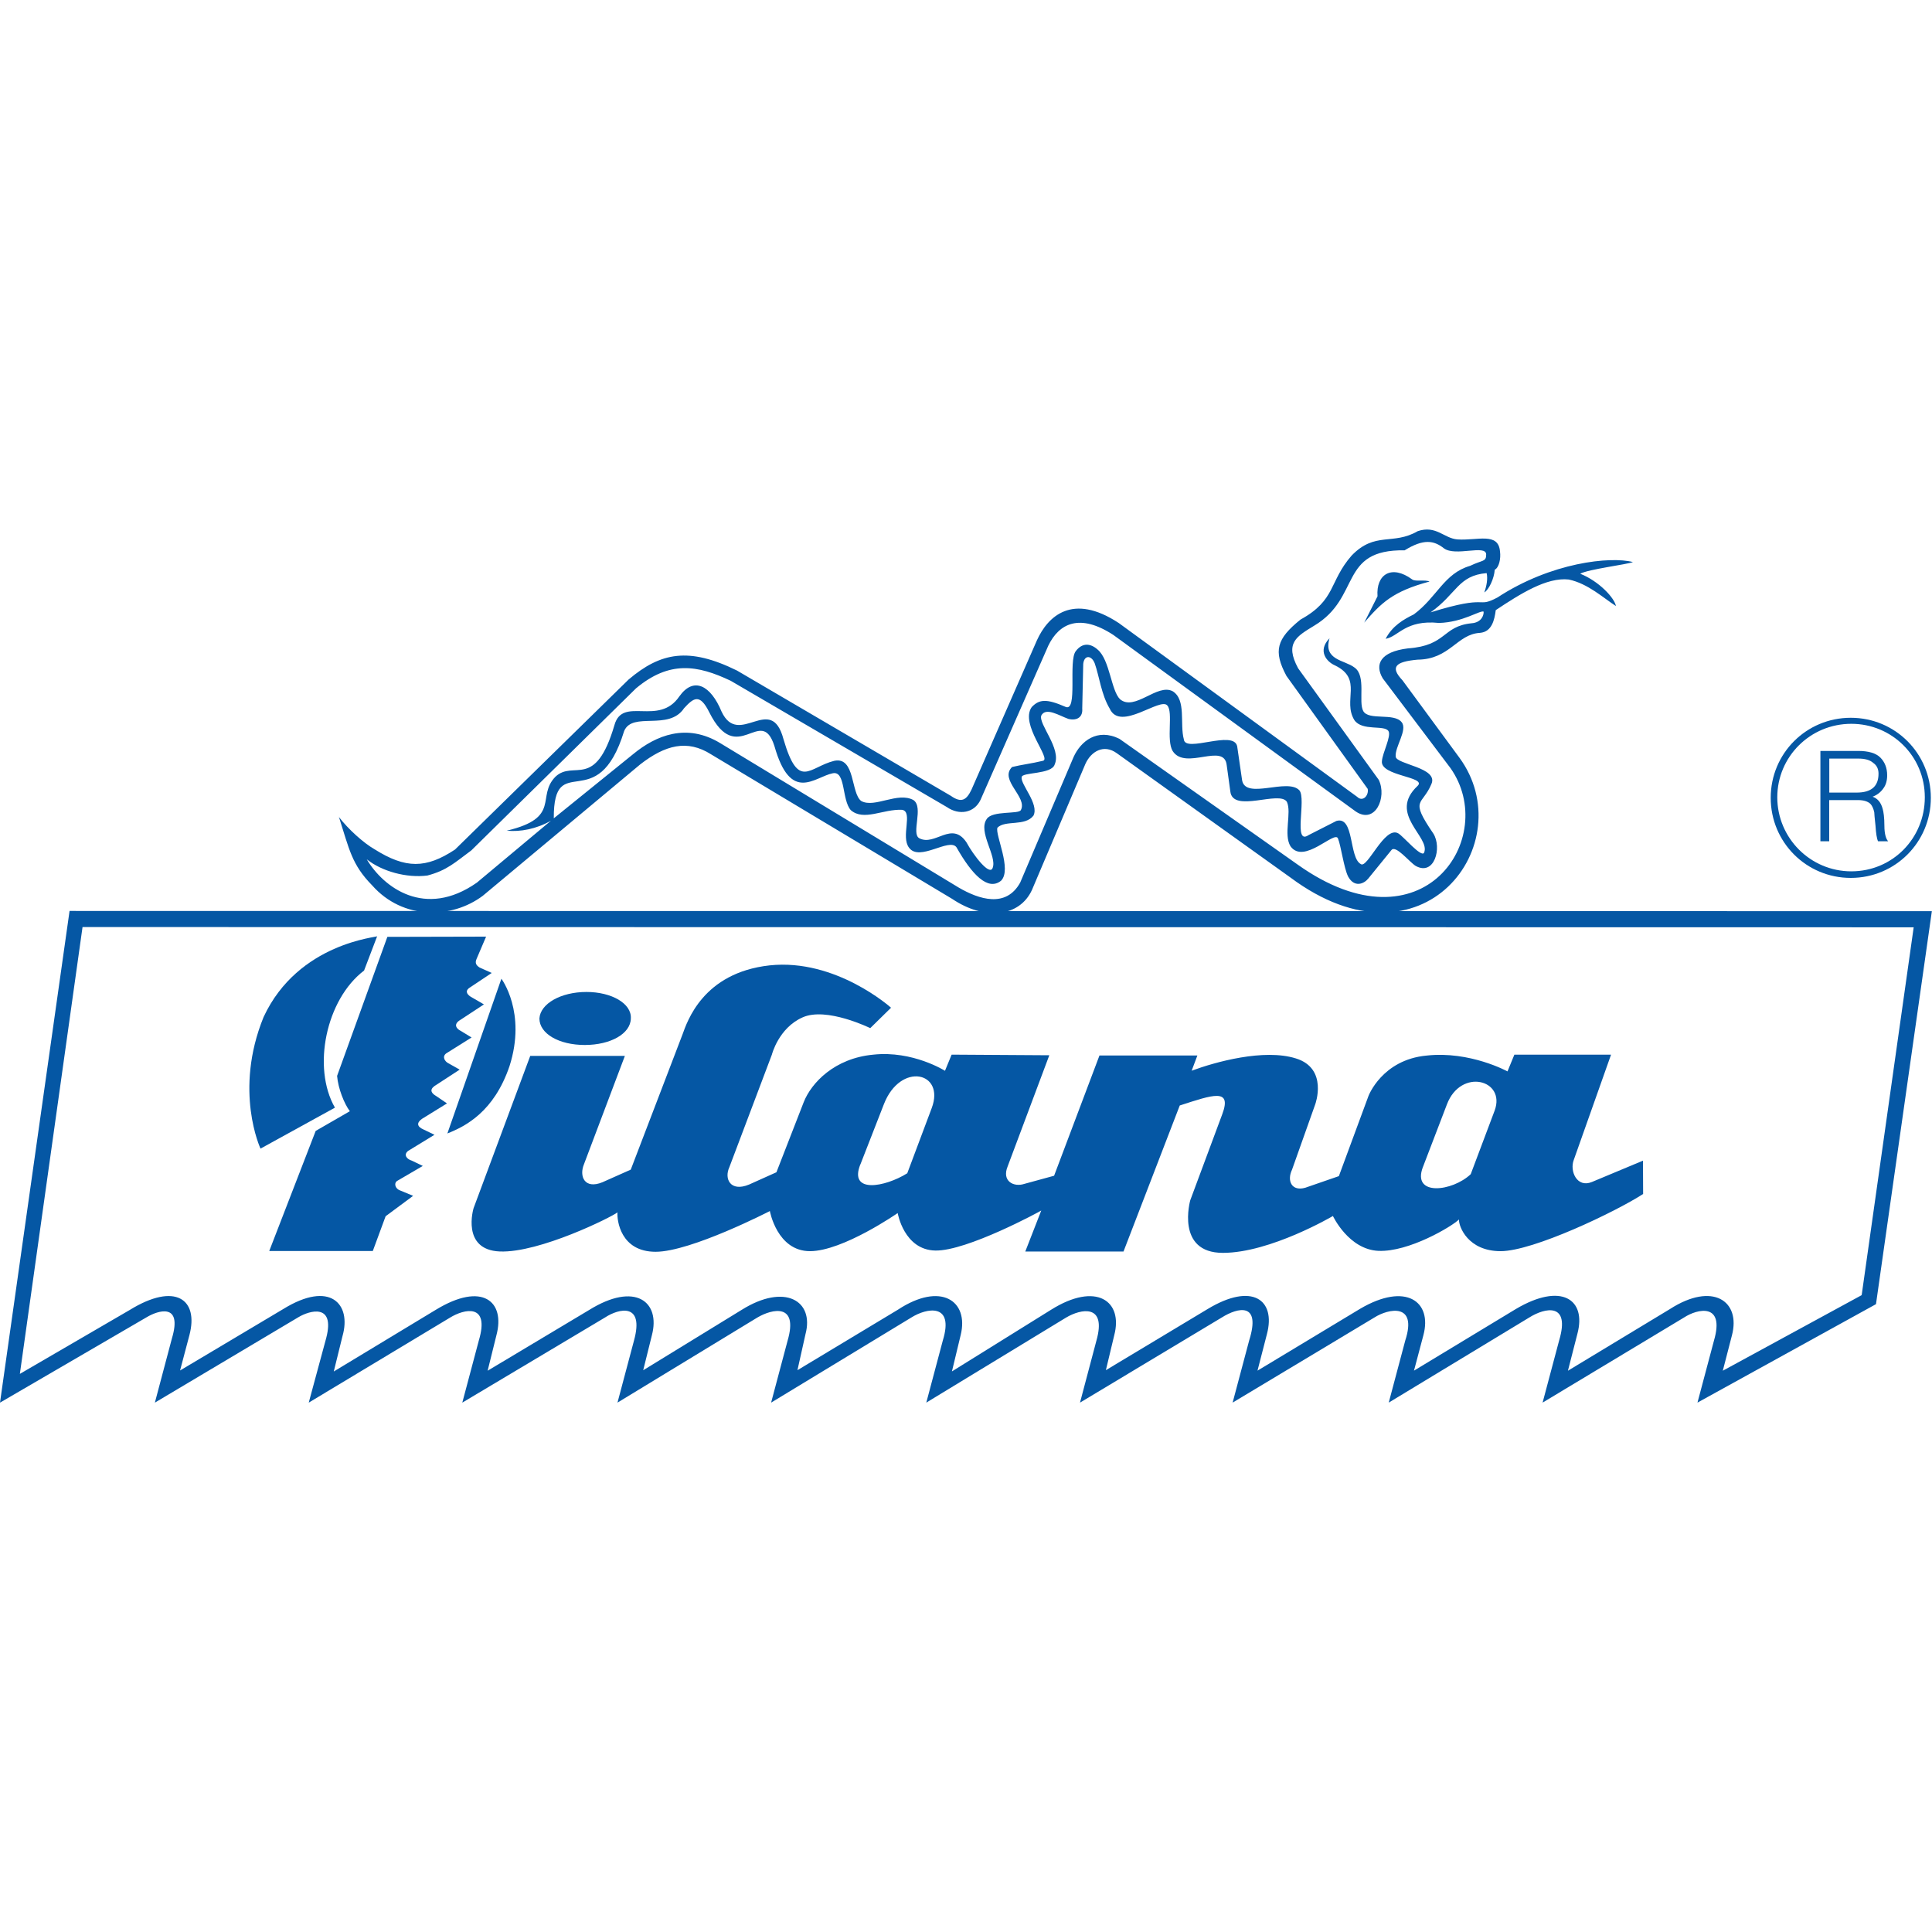 <?xml version="1.0" encoding="UTF-8"?>
<svg id="Vrstva_1" xmlns="http://www.w3.org/2000/svg" version="1.1" viewBox="0 0 250 250">
  <!-- Generator: Adobe Illustrator 29.0.1, SVG Export Plug-In . SVG Version: 2.1.0 Build 192)  -->
  <defs>
    <style>
      .st0 {
        fill: #0557a4;
        fill-rule: evenodd;
      }
    </style>
  </defs>
  <path class="st0" d="M47.48,111.23c2.12,3.56,7.5,7.7,14.23,2.98l9.58-8.01c-1.87,1.07-3.99,1.47-5.72,1.29,7.12-1.69,3.77-4.41,6.31-6.99,2.38-2.22,5.13,1.83,7.63-6.68,1.06-3.78,5.72.22,8.39-3.7,1.87-2.63,4.07-1.42,5.47,1.96,2.24,4.77,6.4-2.49,8.01,3.56,1.95,6.68,3.31,3.61,6.57,2.81,2.75-.58,2.12,4.23,3.51,5.21,1.74.93,4.71-1.25,6.74-.13,1.36.93-.34,4.36.76,4.94,2.03,1.07,4.19-2.31,6.1.53.89,1.65,3.01,4.41,3.39,3.3.59-1.51-1.95-4.68-.76-6.33.72-1.11,4.15-.58,4.41-1.15.89-1.69-2.84-3.88-1.14-5.57,1.27-.31,2.54-.45,3.98-.8,1.19-.22-3.01-4.72-1.44-6.95.97-1.02,1.91-1.11,4.36-.04,1.65.76.34-5.97,1.35-7.21.85-1.12,1.91-1.02,2.84-.18,1.56,1.33,1.73,5.3,2.88,6.41,1.91,1.6,4.83-2.1,6.82-1.03,1.78,1.11.89,4.23,1.44,6.23.17,1.78,6.44-1.29,6.9.89l.64,4.41c.47,2.54,5.89-.36,7.41,1.29.93,1.11-.85,7.17,1.19,5.79l3.6-1.83c2.33-.67,1.61,4.72,3.14,5.57.85.71,3.09-4.99,4.87-3.96.68.4,3.01,3.21,3.34,2.49.85-2.05-4.75-4.99-.84-8.64,1.23-1.2-4.87-1.25-4.62-3.21.08-1.07,1.23-3.21.85-3.87-.51-.85-3.39.04-4.41-1.42-1.57-2.54,1.15-5.3-2.5-7.08-1.06-.45-2.33-1.87-.72-3.52-.85,2.85,1.95,2.8,3.22,3.78,1.57,1.07.47,4.45,1.15,5.65.72,1.25,3.98.18,4.96,1.43.81.98-.89,3.2-.77,4.45.05,1.02,5.59,1.42,4.62,3.56-1.19,2.85-2.88,1.82.26,6.41,1.14,1.83.13,5.52-2.29,4.18-.81-.49-2.59-2.76-3.14-2.05l-3.01,3.7c-.55.67-1.78,1.2-2.59-.27-.55-1.07-.93-4.01-1.32-4.94-.42-1.07-4.41,3.43-6.14,1.02-.93-1.51.17-4.32-.46-5.74-.94-1.56-7.04,1.52-7.33-1.38l-.46-3.34c-.3-3.07-5.34.71-7-1.87-.85-1.43.09-4.99-.68-5.88-.89-1.16-6.1,3.43-7.46.4-1.1-1.83-1.35-4.19-1.95-5.88-.43-1.07-1.36-1.07-1.48.09l-.13,5.79c.09,1.02-.59,1.6-1.78,1.33-1.23-.44-2.92-1.56-3.52-.44-.38,1.11,2.63,4.28,1.74,6.32-.38,1.33-4.23.98-4.28,1.65-.17.93,2.29,3.47,1.53,4.98-1.1,1.43-3.65.54-4.66,1.56-.34.89,1.91,5.39.47,6.86-1.7,1.38-3.78-.8-5.77-4.32-.93-1.29-4.79,1.91-6.14.05-1.1-1.42.55-4.63-.89-4.9-2.46-.13-4.96,1.51-6.65.04-1.18-1.33-.64-5.12-2.33-4.77-2.33.45-5.43,3.96-7.55-3.52-1.74-5.44-4.79,2.89-8.43-4.37-1.23-2.49-2.03-1.87-3.26-.53-1.99,2.98-6.65.4-7.75,2.94-3.48,11.31-9.15,2.23-9.11,11.31l10.3-8.33c2.92-2.4,6.9-4.05,11.27-1.38l30.81,18.66c2.67,1.56,6.14,2.67,7.97-.63l6.91-16.25c.93-2.05,3.05-3.78,5.93-2.36l23.1,16.3c16.23,11.53,26.06-3.56,19.74-12.51l-8.77-11.62c-1.05-1.78-.34-3.43,3.27-3.87,5.04-.36,4.4-2.85,8.22-3.25,1.31-.09,1.61-1.07,1.57-1.51-.51-.18-2.67,1.38-5.77,1.47-4.36-.45-5.25,1.78-6.91,2.05.89-1.69,2.29-2.49,3.65-3.16,3.01-2.23,3.9-5.3,7.28-6.28,1.65-.8,2.08-.49,2.08-1.47,0-1.34-3.98.31-5.47-.8-1.31-1.03-2.63-1.25-5.08.26-8.56-.13-5.59,6.1-11.7,9.75-2.25,1.38-3.86,2.23-2.08,5.52l10.43,14.43c1.1,2.27-.46,5.79-2.97,4.1l-31.36-22.84c-4.36-2.85-7.03-1.52-8.43,1.38l-8.77,19.95c-.8,1.69-2.75,2.05-4.36.93l-27.97-16.34c-4.32-2.05-7.92-2.63-12.25.98l-21.31,20.97c-2.12,1.56-3.14,2.58-5.68,3.25-2.71.35-5.89-.54-7.84-2.09M176.51,80.59c2.24-2.58,3.68-4.05,8.47-5.34-.55-.27-1.82.04-2.24-.27-2.67-1.96-4.7-.67-4.49,2.18l-1.73,3.43ZM43.84,105.66c1.36,4.23,1.65,6.19,4.32,8.91,3.98,4.5,10.3,4.36,14.32,1.34l20.38-17.01c3.22-2.49,6.06-3.25,9.15-1.29l31.19,18.7c4.24,2.85,8.73,2.36,10.34-1.16l6.91-16.3c.72-1.6,2.37-2.62,4.07-1.38l22.46,16.08c17.21,12.82,29.92-4.5,21.87-15.5l-7.37-10.02c-1.65-1.74-.89-2.41,1.95-2.67,4.2-.04,5.08-3.3,8.09-3.47,1.53-.13,1.87-1.69,2.03-2.94,3.22-2.14,6.61-4.28,9.45-3.96,2.5.53,4.49,2.4,6.1,3.43-.17-1.02-2.16-3.2-4.62-4.18,1.02-.58,6.1-1.2,6.82-1.51-2.92-.76-10.6.04-17.54,4.59-2.8,1.47-.89-.49-8.64,1.92,3.39-2.41,3.56-4.77,7.25-5.08.17.72,0,1.65-.3,2.5.59-.35,1.27-1.78,1.35-2.94.55-.27.81-1.43.68-2.36-.21-2.54-2.96-1.38-5.51-1.56-1.74-.13-2.75-1.87-5.13-1.07-3.22,1.87-5.51,0-8.56,3.16-2.96,3.39-1.99,5.74-6.61,8.28-3.09,2.49-3.56,4.05-1.82,7.3l10.51,14.61c.17.85-.64,1.74-1.36,1.03l-30.85-22.49c-6.02-3.96-9.19-.85-10.59,2.23l-8.47,19.33c-.64,1.33-1.28,1.78-2.67.8l-27.67-16.21c-6.23-3.07-9.88-2.36-14.03,1.16l-22.46,22c-3.77,2.49-6.4,2.49-10.42-.04-1.4-.8-3.39-2.58-4.62-4.19"/>
  <path class="st0" d="M9,117.88L0,181.5l18.96-11.04c1.45-.88,4.7-1.96,3.28,2.75l-2.2,8.29,18.55-11.04c1.45-.88,4.79-1.86,3.63,2.65l-2.27,8.39,18.3-11.01c1.79-1.1,5.17-1.92,3.71,2.97l-2.14,8.04,18.46-11.01c1.82-1.2,5.11-1.95,3.76,2.97l-2.14,8.04,18.1-11.01c1.97-1.16,5.32-1.86,3.92,2.97l-2.14,8.04,18.14-11.01c2-1.26,5.58-1.92,4.08,2.97l-2.14,8.04,18.1-11.01c1.92-1.14,5.26-1.8,3.92,2.97l-2.13,8.04,18.34-11.01c2.1-1.32,5.12-2.02,3.55,2.97l-2.14,8.04,18.34-11.01c1.82-1.16,5.6-1.95,4,2.97l-2.14,8.04,18.18-11.01c2.05-1.29,5.35-1.99,3.87,2.97l-2.14,8.04,18.3-11.01c1.77-1.16,5.3-1.92,3.88,2.97l-2.14,8.04,23.1-12.74,7.23-50.85-241-.03M10.68,119.96l-8.11,57.82,14.25-8.29c5.86-3.6,8.92-1.36,7.69,3.28l-1.21,4.57,13.35-7.95c6.07-3.75,8.86-.66,7.67,3.5l-1.13,4.58,13.2-7.98c6.05-3.69,9.01-1.07,7.85,3.28l-1.14,4.6,13.12-7.85c5.98-3.72,9.29-1.08,8.13,3.28l-1.12,4.51,12.75-7.82c5.55-3.47,9.41-1.2,8.25,3.15l-1.04,4.66,12.99-7.82c5.55-3.66,9.23-1.17,8.13,3.28l-1.13,4.7,12.83-7.98c5.84-3.66,9.35-1.14,8.17,3.31l-1.08,4.51,13.18-7.92c5.75-3.47,8.84-1.2,7.66,3.25l-1.22,4.73,13.29-8.01c5.91-3.47,9.34-.94,8.18,3.41l-1.22,4.6,13.19-7.98c5.87-3.47,9.14-1.26,7.96,3.19l-1.23,4.8,13.2-7.98c5.53-3.56,9.2-1.04,8.02,3.41l-1.18,4.57,17.97-9.78,6.73-47.6-236.94-.03Z"/>
  <path class="st0" d="M48.81,121.13l-1.7,4.46c-4.94,3.75-6.74,12.57-3.77,17.74l-9.63,5.3s-3.5-7.46.4-17.03c4.49-9.66,14.89-10.32,14.71-10.46"/>
  <path class="st0" d="M50.13,121.23l12.77-.03-1.23,2.88c-.25.56-.02.85.39,1.12l1.57.7-2.97,1.98c-.49.4-.25.87.55,1.27l1.41.82-3.2,2.1c-.72.51-.38,1.04.19,1.32l1.41.86-3.27,2.05c-.59.43-.18,1.06.26,1.28l1.47.83-3.27,2.13c-.68.51-.35.95.22,1.28l1.41.96-3.24,2c-.72.51-.64,1.01.19,1.37l1.43.69-3.4,2.08c-.62.47-.24,1.05.45,1.26l1.44.69-3.34,1.95c-.46.36-.15,1.02.35,1.2l1.74.72-3.56,2.64-1.66,4.5h-13.4s6.01-15.54,6.01-15.54l4.42-2.55c-.71-.93-1.52-2.94-1.65-4.57l6.5-17.98"/>
  <path class="st0" d="M68.61,136.64l-7.33,19.7s-1.64,5.39,3.39,5.6c5.12.21,14.53-4.48,15.23-5.06-.08,1,.38,5.1,4.94,5.1s14.78-5.27,14.78-5.27c0,0,.93,5.19,5.19,5.19s11.35-4.93,11.35-4.93c0,0,.81,4.77,4.87,4.85,4.07.09,13.63-5.1,13.71-5.18l-2.07,5.31h12.71l7.28-18.9c4.27-1.38,6.78-2.3,5.5,1.13l-4.14,11.13s-1.93,6.81,4.22,6.81,14.24-4.77,14.24-4.77c0,0,2.03,4.34,5.89,4.51,3.95.17,9.54-3.18,10.42-4.06-.04.92,1.17,4.1,5.39,4.1s14.89-5.1,18.44-7.4l-.02-4.31-6.61,2.76c-1.94.8-2.89-1.42-2.35-2.84l4.83-13.64h-12.51l-.89,2.17s-4.85-2.67-10.47-2.05c-5.76.54-7.52,5.23-7.52,5.23l-3.83,10.37-4.34,1.5c-1.75.51-2.42-.88-1.72-2.34l3-8.45s1.71-4.64-2.5-5.94c-4.13-1.3-10.45.46-13.49,1.59l.74-1.97h-12.67l-5.87,15.56-3.84,1.05c-1.38.46-2.96-.34-2.17-2.26l5.39-14.38-12.64-.08-.86,2.09s-4.17-2.64-9.26-2.09c-5.02.46-8.03,3.64-9.02,6.15l-3.53,9.07-3.54,1.59c-2.42,1-3.25-.75-2.55-2.25l5.5-14.56s.86-3.43,3.95-4.81c3.09-1.42,8.78,1.38,8.78,1.38l2.69-2.64s-7.11-6.4-15.72-5.48c-8.65.96-10.67,7.32-11.27,8.95l-6.69,17.48-3.66,1.63c-2.34.96-3.04-.79-2.39-2.34l5.29-14.01h-12.29M111.33,150.69l3.05-7.82c2.14-5.48,7.94-4.18,6.19.5l-3.17,8.45c-2.89,1.8-7.58,2.67-6.08-1.13M184.12,151.03l3.11-8.12c1.79-4.73,7.65-3.22,6.18.79l-3.1,8.24c-2.39,2.26-7.64,2.89-6.19-.92M75.89,128.36c-3.31,0-5.97,1.51-6.09,3.43,0,1.97,2.53,3.43,5.87,3.43s5.93-1.46,5.96-3.43c.12-1.93-2.48-3.43-5.74-3.43"/>
  <path class="st0" d="M64.88,126.65l-6.99,20.02c2.37-.94,6.03-2.81,8.04-8.71,2.23-6.97-1.05-11.31-1.05-11.31"/>
  <path class="st0" d="M239.49,92.88c-5.75,0-10.36,4.61-10.36,10.36s4.61,10.36,10.36,10.36,10.36-4.62,10.36-10.36-4.61-10.36-10.36-10.36M239.56,93.66c-5.32,0-9.58,4.26-9.58,9.51s4.26,9.58,9.58,9.58,9.51-4.26,9.51-9.58-4.26-9.51-9.51-9.51"/>
  <path class="st0" d="M242.32,103.1c.65.22,1.09.76,1.3,1.58.11.38.22,1.09.22,2.17s.22,1.74.49,2.01h-1.31c-.16-.33-.27-1.03-.33-2.01-.11-.98-.16-1.58-.16-1.74-.11-.49-.27-.87-.55-1.14-.33-.27-.81-.44-1.58-.44h-3.7v5.33h-1.14v-11.69h4.89c1.3,0,2.29.27,2.88.87.54.55.87,1.3.87,2.29,0,.65-.16,1.25-.49,1.68-.33.49-.82.87-1.41,1.09M236.71,98.16v4.4h3.54c1.9,0,2.83-.81,2.83-2.45,0-.6-.22-1.08-.71-1.41-.43-.38-1.09-.54-1.9-.54h-3.75Z"/>
</svg>
